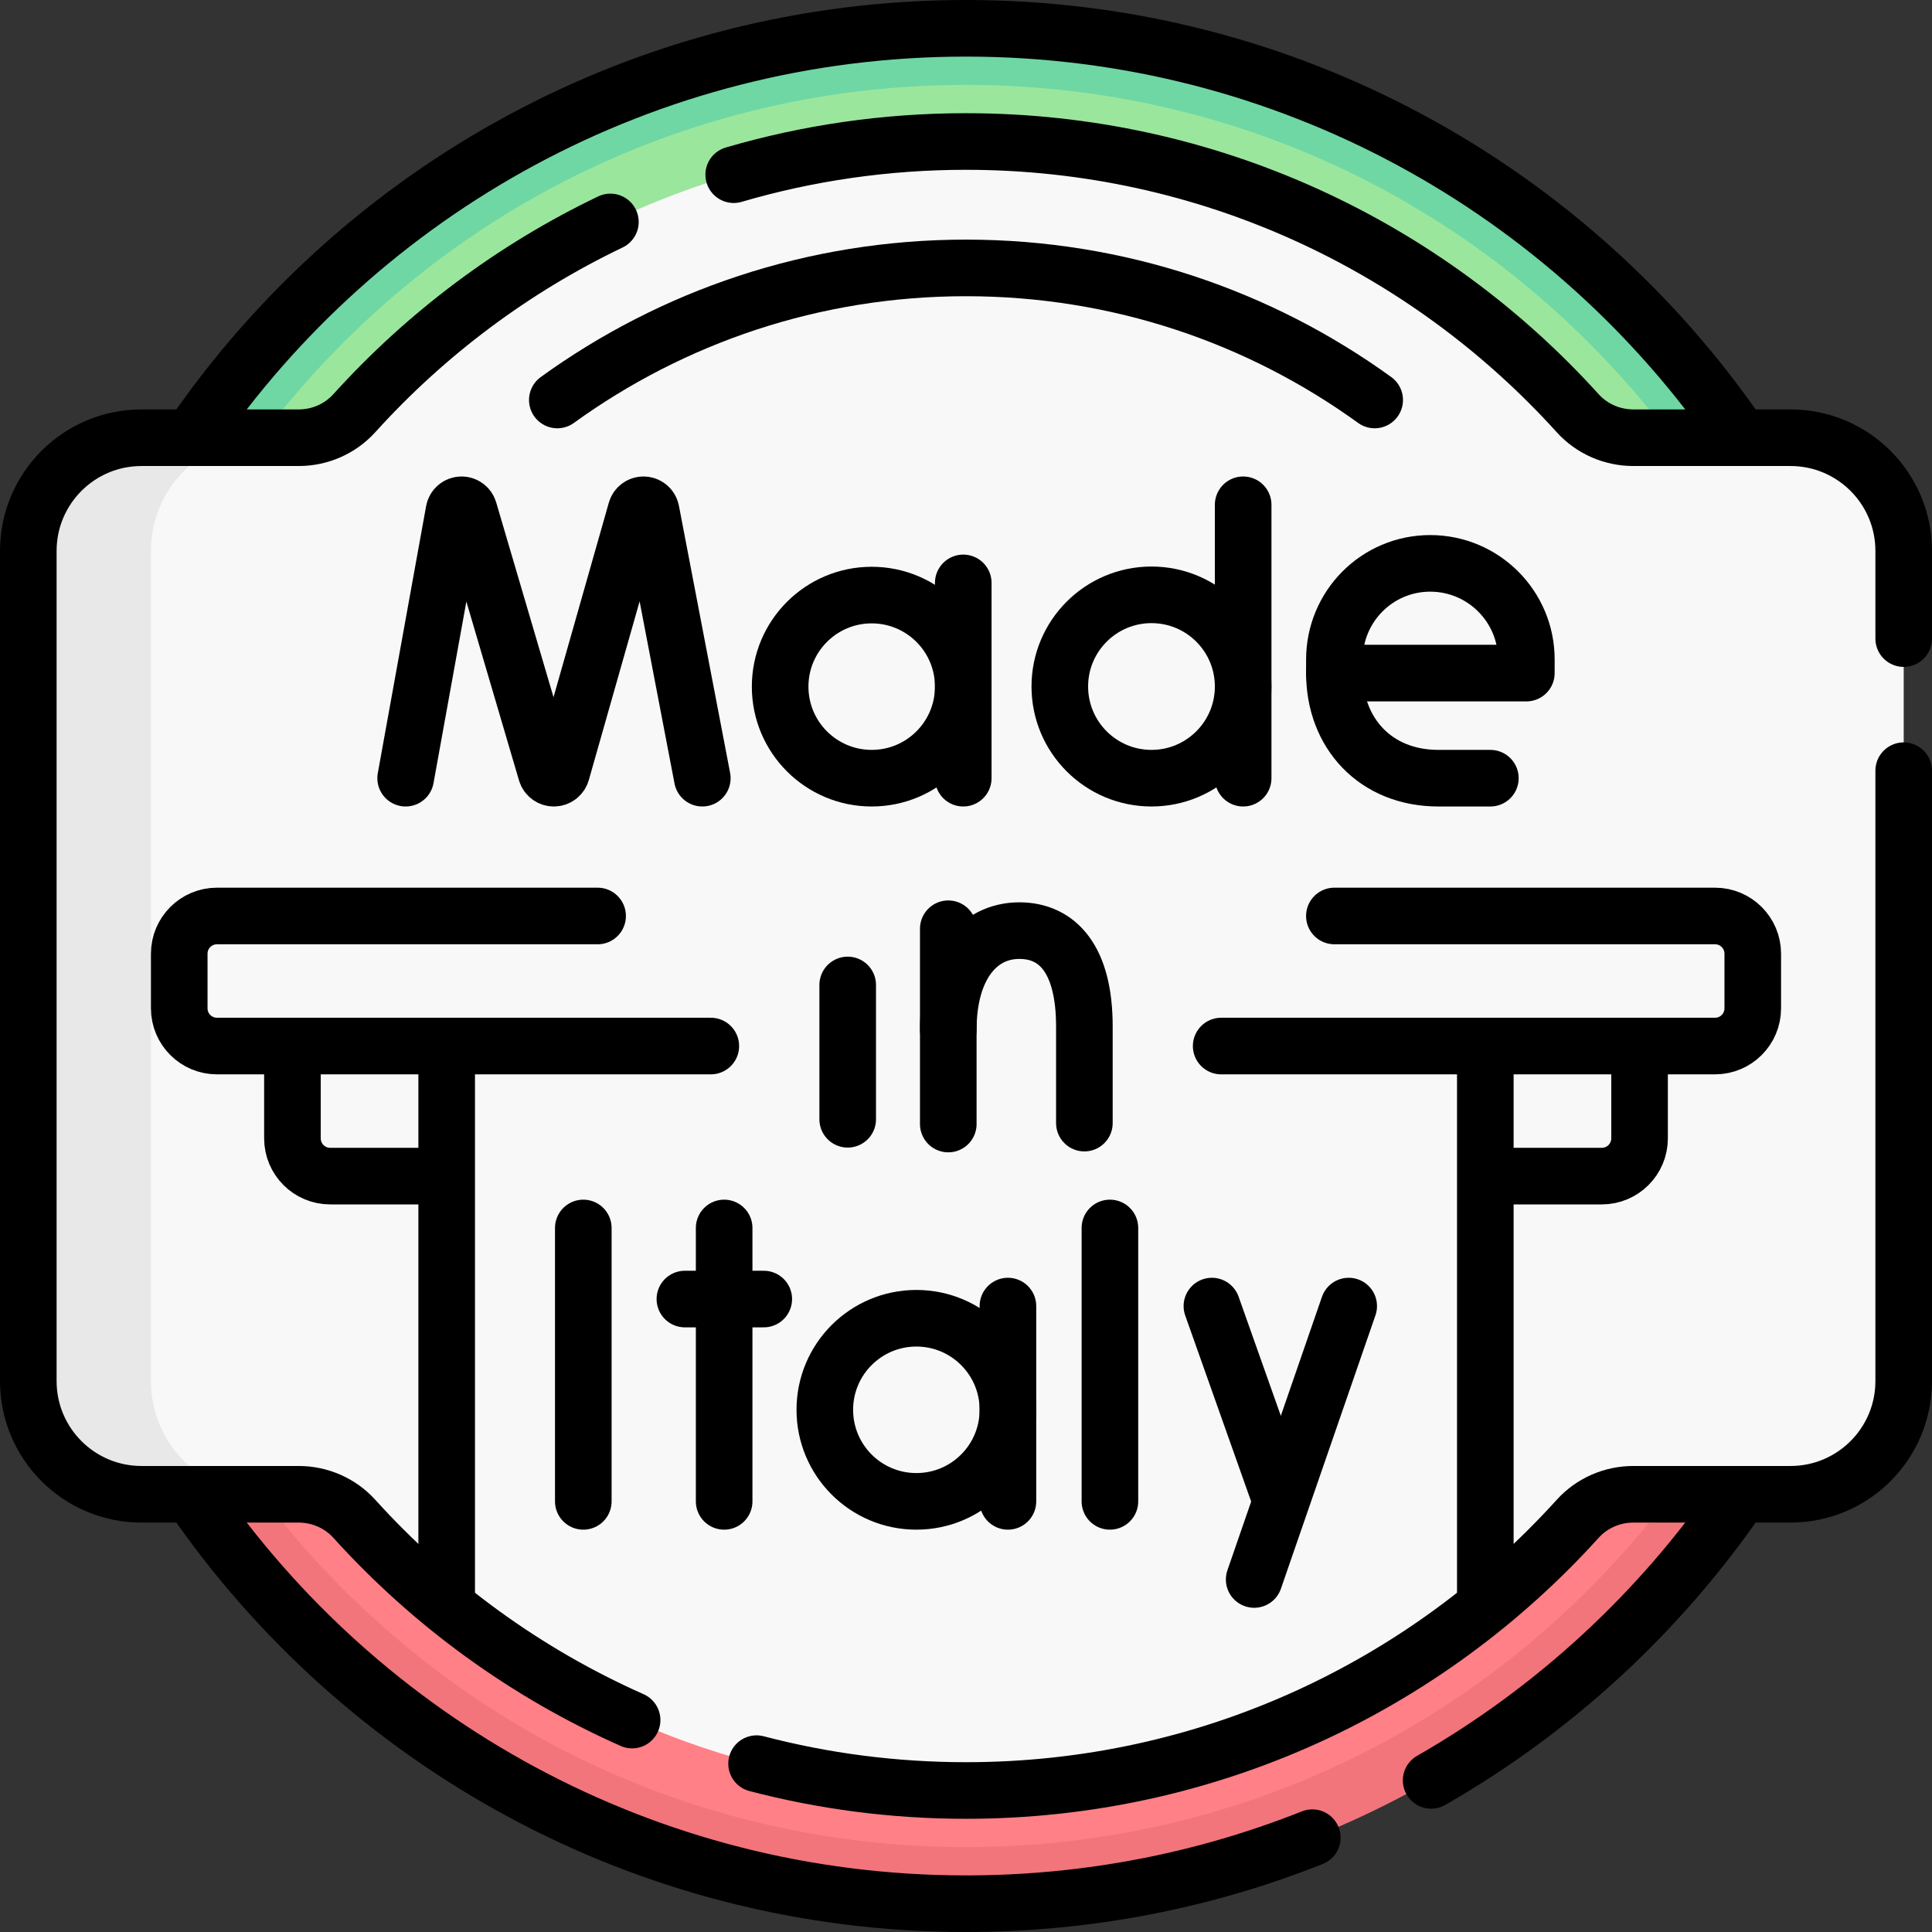 <svg xmlns="http://www.w3.org/2000/svg" xmlns:xlink="http://www.w3.org/1999/xlink" id="Capa_1" x="0px" y="0px" viewBox="0 0 512 512" style="enable-background:new 0 0 512 512;" xml:space="preserve" width="512" height="512"><rect x="0" y="0" width="512" height="512" fill="#333333" stroke="none"/><g>	<g>		<path style="fill:#F2757B;" d="M504.5,256c0,137.243-111.257,248.5-248.5,248.5S7.5,393.243,7.5,256H504.5z"></path>		<path style="fill:#FF8086;" d="M256,489.5c-62.37,0-121.007-24.288-165.109-68.391C50.341,380.56,26.542,327.727,22.971,271&#10;&#9;&#9;&#9;h466.059c-3.572,56.728-27.371,109.56-67.92,150.109C377.007,465.212,318.37,489.5,256,489.5z"></path>		<path style="fill:#6FD7A3;" d="M7.5,256C7.5,118.757,118.757,7.5,256,7.5S504.5,118.757,504.5,256H7.5z"></path>		<path style="fill:#9BE69D;" d="M22.971,241c3.572-56.728,27.371-109.56,67.92-150.109C134.993,46.788,193.63,22.5,256,22.5&#10;&#9;&#9;&#9;s121.007,24.288,165.109,68.391c40.549,40.549,64.348,93.382,67.92,150.109H22.971z"></path>		<path style="fill:#F9F8F9;" d="M474.5,116h-41.654c-5.617,0-10.992-2.346-14.759-6.512C378.104,65.281,320.3,37.5,256,37.5&#10;&#9;&#9;&#9;S133.896,65.281,93.913,109.488C90.146,113.654,84.771,116,79.154,116H68.045l-28.188,1.294&#10;&#9;&#9;&#9;c-16.569,0-28.376,16.937-28.376,33.506l1.553,210.776c0,16.569,12.09,32.753,28.659,32.753L66.821,396h12.333&#10;&#9;&#9;&#9;c5.617,0,10.992,2.346,14.759,6.512c5.342,5.907,11.005,11.517,16.957,16.81l8.187,0.104l6.813,12.106&#10;&#9;&#9;&#9;C162.219,458.528,207.243,474.5,256,474.5c48.745,0,93.757-15.966,130.102-42.95l7.472-12.195l7.556-0.033&#10;&#9;&#9;&#9;c5.951-5.293,11.615-10.903,16.957-16.81c3.768-4.166,9.143-6.512,14.759-6.512H474.5c16.569,0,30-13.431,30-30V146&#10;&#9;&#9;&#9;C504.5,129.431,491.069,116,474.5,116z"></path>		<path style="fill:#E8E8E8;" d="M70,395.998H37.5c-16.57,0-30-13.43-30-30v-220c0-16.57,13.43-30,30-30H70c-16.57,0-30,13.43-30,30&#10;&#9;&#9;&#9;v220C40,382.568,53.43,395.998,70,395.998z"></path>	</g>	<g>		<path style="fill:none;stroke:#000000;stroke-width:15;stroke-linecap:round;stroke-linejoin:round;stroke-miterlimit:10;" d="&#10;&#9;&#9;&#9;M50.894,115.66C95.669,50.346,170.831,7.5,256,7.5c85.264,0,160.499,42.942,205.257,108.379"></path>		<path style="fill:none;stroke:#000000;stroke-width:15;stroke-linecap:round;stroke-linejoin:round;stroke-miterlimit:10;" d="&#10;&#9;&#9;&#9;M347.776,487.003C319.383,498.293,288.416,504.5,256,504.5c-85.125,0-160.252-42.802-205.036-108.057"></path>		<path style="fill:none;stroke:#000000;stroke-width:15;stroke-linecap:round;stroke-linejoin:round;stroke-miterlimit:10;" d="&#10;&#9;&#9;&#9;M461.01,396.48c-21.181,30.851-49.146,56.682-81.742,75.34"></path>		<path style="fill:none;stroke:#000000;stroke-width:15;stroke-linecap:round;stroke-linejoin:round;stroke-miterlimit:10;" d="&#10;&#9;&#9;&#9;M504.5,169.237V146c0-16.569-13.431-30-30-30h-41.654c-5.617,0-10.992-2.346-14.759-6.512C378.104,65.281,320.3,37.5,256,37.5&#10;&#9;&#9;&#9;c-21.377,0-42.036,3.071-61.56,8.794"></path>		<path style="fill:none;stroke:#000000;stroke-width:15;stroke-linecap:round;stroke-linejoin:round;stroke-miterlimit:10;" d="&#10;&#9;&#9;&#9;M200.5,467.387c17.722,4.641,36.322,7.113,55.5,7.113c64.3,0,122.104-27.781,162.087-71.988c3.768-4.166,9.143-6.512,14.759-6.512&#10;&#9;&#9;&#9;H474.5c16.569,0,30-13.431,30-30V204.237"></path>		<path style="fill:none;stroke:#000000;stroke-width:15;stroke-linecap:round;stroke-linejoin:round;stroke-miterlimit:10;" d="&#10;&#9;&#9;&#9;M161.76,58.818c-25.829,12.37-48.85,29.666-67.847,50.67C90.146,113.654,84.771,116,79.154,116H37.5c-16.569,0-30,13.431-30,30&#10;&#9;&#9;&#9;v220c0,16.569,13.431,30,30,30h41.654c5.617,0,10.992,2.346,14.759,6.512c20.396,22.551,45.431,40.828,73.6,53.323"></path>		<g>			<g>				<g>											<line style="fill:none;stroke:#000000;stroke-width:15;stroke-linecap:round;stroke-linejoin:round;stroke-miterlimit:10;" x1="251.304" y1="246.127" x2="251.304" y2="297.88"></line>					<path style="fill:none;stroke:#000000;stroke-width:15;stroke-linecap:round;stroke-linejoin:round;stroke-miterlimit:10;" d="&#10;&#9;&#9;&#9;&#9;&#9;&#9;M251.304,272.901c0-16.843,7.994-26.276,18.827-26.276c10.066,0,17.239,7.48,17.239,25.378v25.631"></path>				</g>				<g>											<line style="fill:none;stroke:#000000;stroke-width:15;stroke-linecap:round;stroke-linejoin:round;stroke-miterlimit:10;" x1="224.649" y1="261.024" x2="224.649" y2="296.621"></line>											<circle style="fill:none;stroke:#000000;stroke-width:15;stroke-linecap:round;stroke-linejoin:round;stroke-miterlimit:10;" cx="224.631" cy="234.517" r="0"></circle>				</g>			</g>			<g>				<g>					<path style="fill:none;stroke:#000000;stroke-width:15;stroke-linecap:round;stroke-linejoin:round;stroke-miterlimit:10;" d="&#10;&#9;&#9;&#9;&#9;&#9;&#9;M107.5,206.227l12.804-70.766c0.177-0.977,1.028-1.688,2.021-1.688l0,0c0.911,0,1.713,0.6,1.97,1.474l20.442,69.453&#10;&#9;&#9;&#9;&#9;&#9;&#9;c0.267,0.906,1.098,1.527,2.042,1.527l0,0c0.951,0,1.787-0.631,2.047-1.546l19.734-69.416c0.251-0.883,1.057-1.492,1.975-1.492&#10;&#9;&#9;&#9;&#9;&#9;&#9;h0.005c0.985,0,1.831,0.7,2.017,1.667l13.565,70.787"></path>				</g>				<g>											<circle style="fill:none;stroke:#000000;stroke-width:15;stroke-linecap:round;stroke-linejoin:round;stroke-miterlimit:10;" cx="231.008" cy="181.964" r="24.263"></circle>											<line style="fill:none;stroke:#000000;stroke-width:15;stroke-linecap:round;stroke-linejoin:round;stroke-miterlimit:10;" x1="255.272" y1="154.474" x2="255.272" y2="206.227"></line>				</g>				<g>					<path style="fill:none;stroke:#000000;stroke-width:15;stroke-linecap:round;stroke-linejoin:round;stroke-miterlimit:10;" d="&#10;&#9;&#9;&#9;&#9;&#9;&#9;M353.626,178.377H404.5v-3.601c0-14.071-11.407-25.477-25.477-25.477c-14.071,0-25.397,11.407-25.397,25.518V178.377z"></path>					<g>													<path style="fill:none;stroke:#000000;stroke-width:15;stroke-linecap:round;stroke-linejoin:round;stroke-miterlimit:10;" d="&#10;&#9;&#9;&#9;&#9;&#9;&#9;&#9;M353.626,178.377c0,15.828,10.821,27.851,27.558,27.851h13.776"></path>					</g>				</g>				<g>					<g>													<line style="fill:none;stroke:#000000;stroke-width:15;stroke-linecap:round;stroke-linejoin:round;stroke-miterlimit:10;" x1="329.45" y1="133.773" x2="329.45" y2="206.227"></line>					</g>											<circle style="fill:none;stroke:#000000;stroke-width:15;stroke-linecap:round;stroke-linejoin:round;stroke-miterlimit:10;" cx="305.155" cy="181.932" r="24.295"></circle>				</g>			</g>			<g>				<g>											<line style="fill:none;stroke:#000000;stroke-width:15;stroke-linecap:round;stroke-linejoin:round;stroke-miterlimit:10;" x1="294.139" y1="325.422" x2="294.139" y2="397.877"></line>				</g>				<g>											<line style="fill:none;stroke:#000000;stroke-width:15;stroke-linecap:round;stroke-linejoin:round;stroke-miterlimit:10;" x1="321.167" y1="346.123" x2="339.325" y2="397.35"></line>											<line style="fill:none;stroke:#000000;stroke-width:15;stroke-linecap:round;stroke-linejoin:round;stroke-miterlimit:10;" x1="357.419" y1="346.123" x2="332.368" y2="418.578"></line>				</g>				<g>											<line style="fill:none;stroke:#000000;stroke-width:15;stroke-linecap:round;stroke-linejoin:round;stroke-miterlimit:10;" x1="154.581" y1="325.422" x2="154.581" y2="397.877"></line>				</g>				<g>											<circle style="fill:none;stroke:#000000;stroke-width:15;stroke-linecap:round;stroke-linejoin:round;stroke-miterlimit:10;" cx="242.847" cy="373.613" r="24.263"></circle>											<line style="fill:none;stroke:#000000;stroke-width:15;stroke-linecap:round;stroke-linejoin:round;stroke-miterlimit:10;" x1="267.111" y1="346.123" x2="267.111" y2="397.877"></line>				</g>				<g>											<line style="fill:none;stroke:#000000;stroke-width:15;stroke-linecap:round;stroke-linejoin:round;stroke-miterlimit:10;" x1="191.907" y1="325.422" x2="191.907" y2="397.877"></line>											<line style="fill:none;stroke:#000000;stroke-width:15;stroke-linecap:round;stroke-linejoin:round;stroke-miterlimit:10;" x1="181.503" y1="344.262" x2="202.405" y2="344.262"></line>				</g>			</g>		</g>		<g>			<path style="fill:none;stroke:#000000;stroke-width:15;stroke-linecap:round;stroke-linejoin:round;stroke-miterlimit:10;" d="&#10;&#9;&#9;&#9;&#9;M323.625,277.213H454.5c5.523,0,10-4.477,10-10v-14.468c0-5.523-4.477-10-10-10H353.625"></path>		</g>		<g>			<path style="fill:none;stroke:#000000;stroke-width:15;stroke-linecap:round;stroke-linejoin:round;stroke-miterlimit:10;" d="&#10;&#9;&#9;&#9;&#9;M188.374,277.213H57.5c-5.523,0-10-4.477-10-10v-14.468c0-5.523,4.477-10,10-10h100.874"></path>		</g>		<path style="fill:none;stroke:#000000;stroke-width:15;stroke-linecap:round;stroke-linejoin:round;stroke-miterlimit:10;" d="&#10;&#9;&#9;&#9;M77.5,277.213v24.468c0,5.523,4.477,10,10,10h30.437"></path>		<path style="fill:none;stroke:#000000;stroke-width:15;stroke-linecap:round;stroke-linejoin:round;stroke-miterlimit:10;" d="&#10;&#9;&#9;&#9;M434.5,277.213v24.468c0,5.523-4.477,10-10,10h-29.54"></path>					<line style="fill:none;stroke:#000000;stroke-width:15;stroke-linecap:round;stroke-linejoin:round;stroke-miterlimit:10;" x1="393.625" y1="278.822" x2="393.625" y2="425.532"></line>					<line style="fill:none;stroke:#000000;stroke-width:15;stroke-linecap:round;stroke-linejoin:round;stroke-miterlimit:10;" x1="118.374" y1="278.822" x2="118.374" y2="425.593"></line>		<path style="fill:none;stroke:#000000;stroke-width:15;stroke-linecap:round;stroke-linejoin:round;stroke-miterlimit:10;" d="&#10;&#9;&#9;&#9;M147.695,106C178.14,83.979,215.554,71,256,71c40.445,0,77.859,12.979,108.304,34.999"></path>	</g></g></svg>